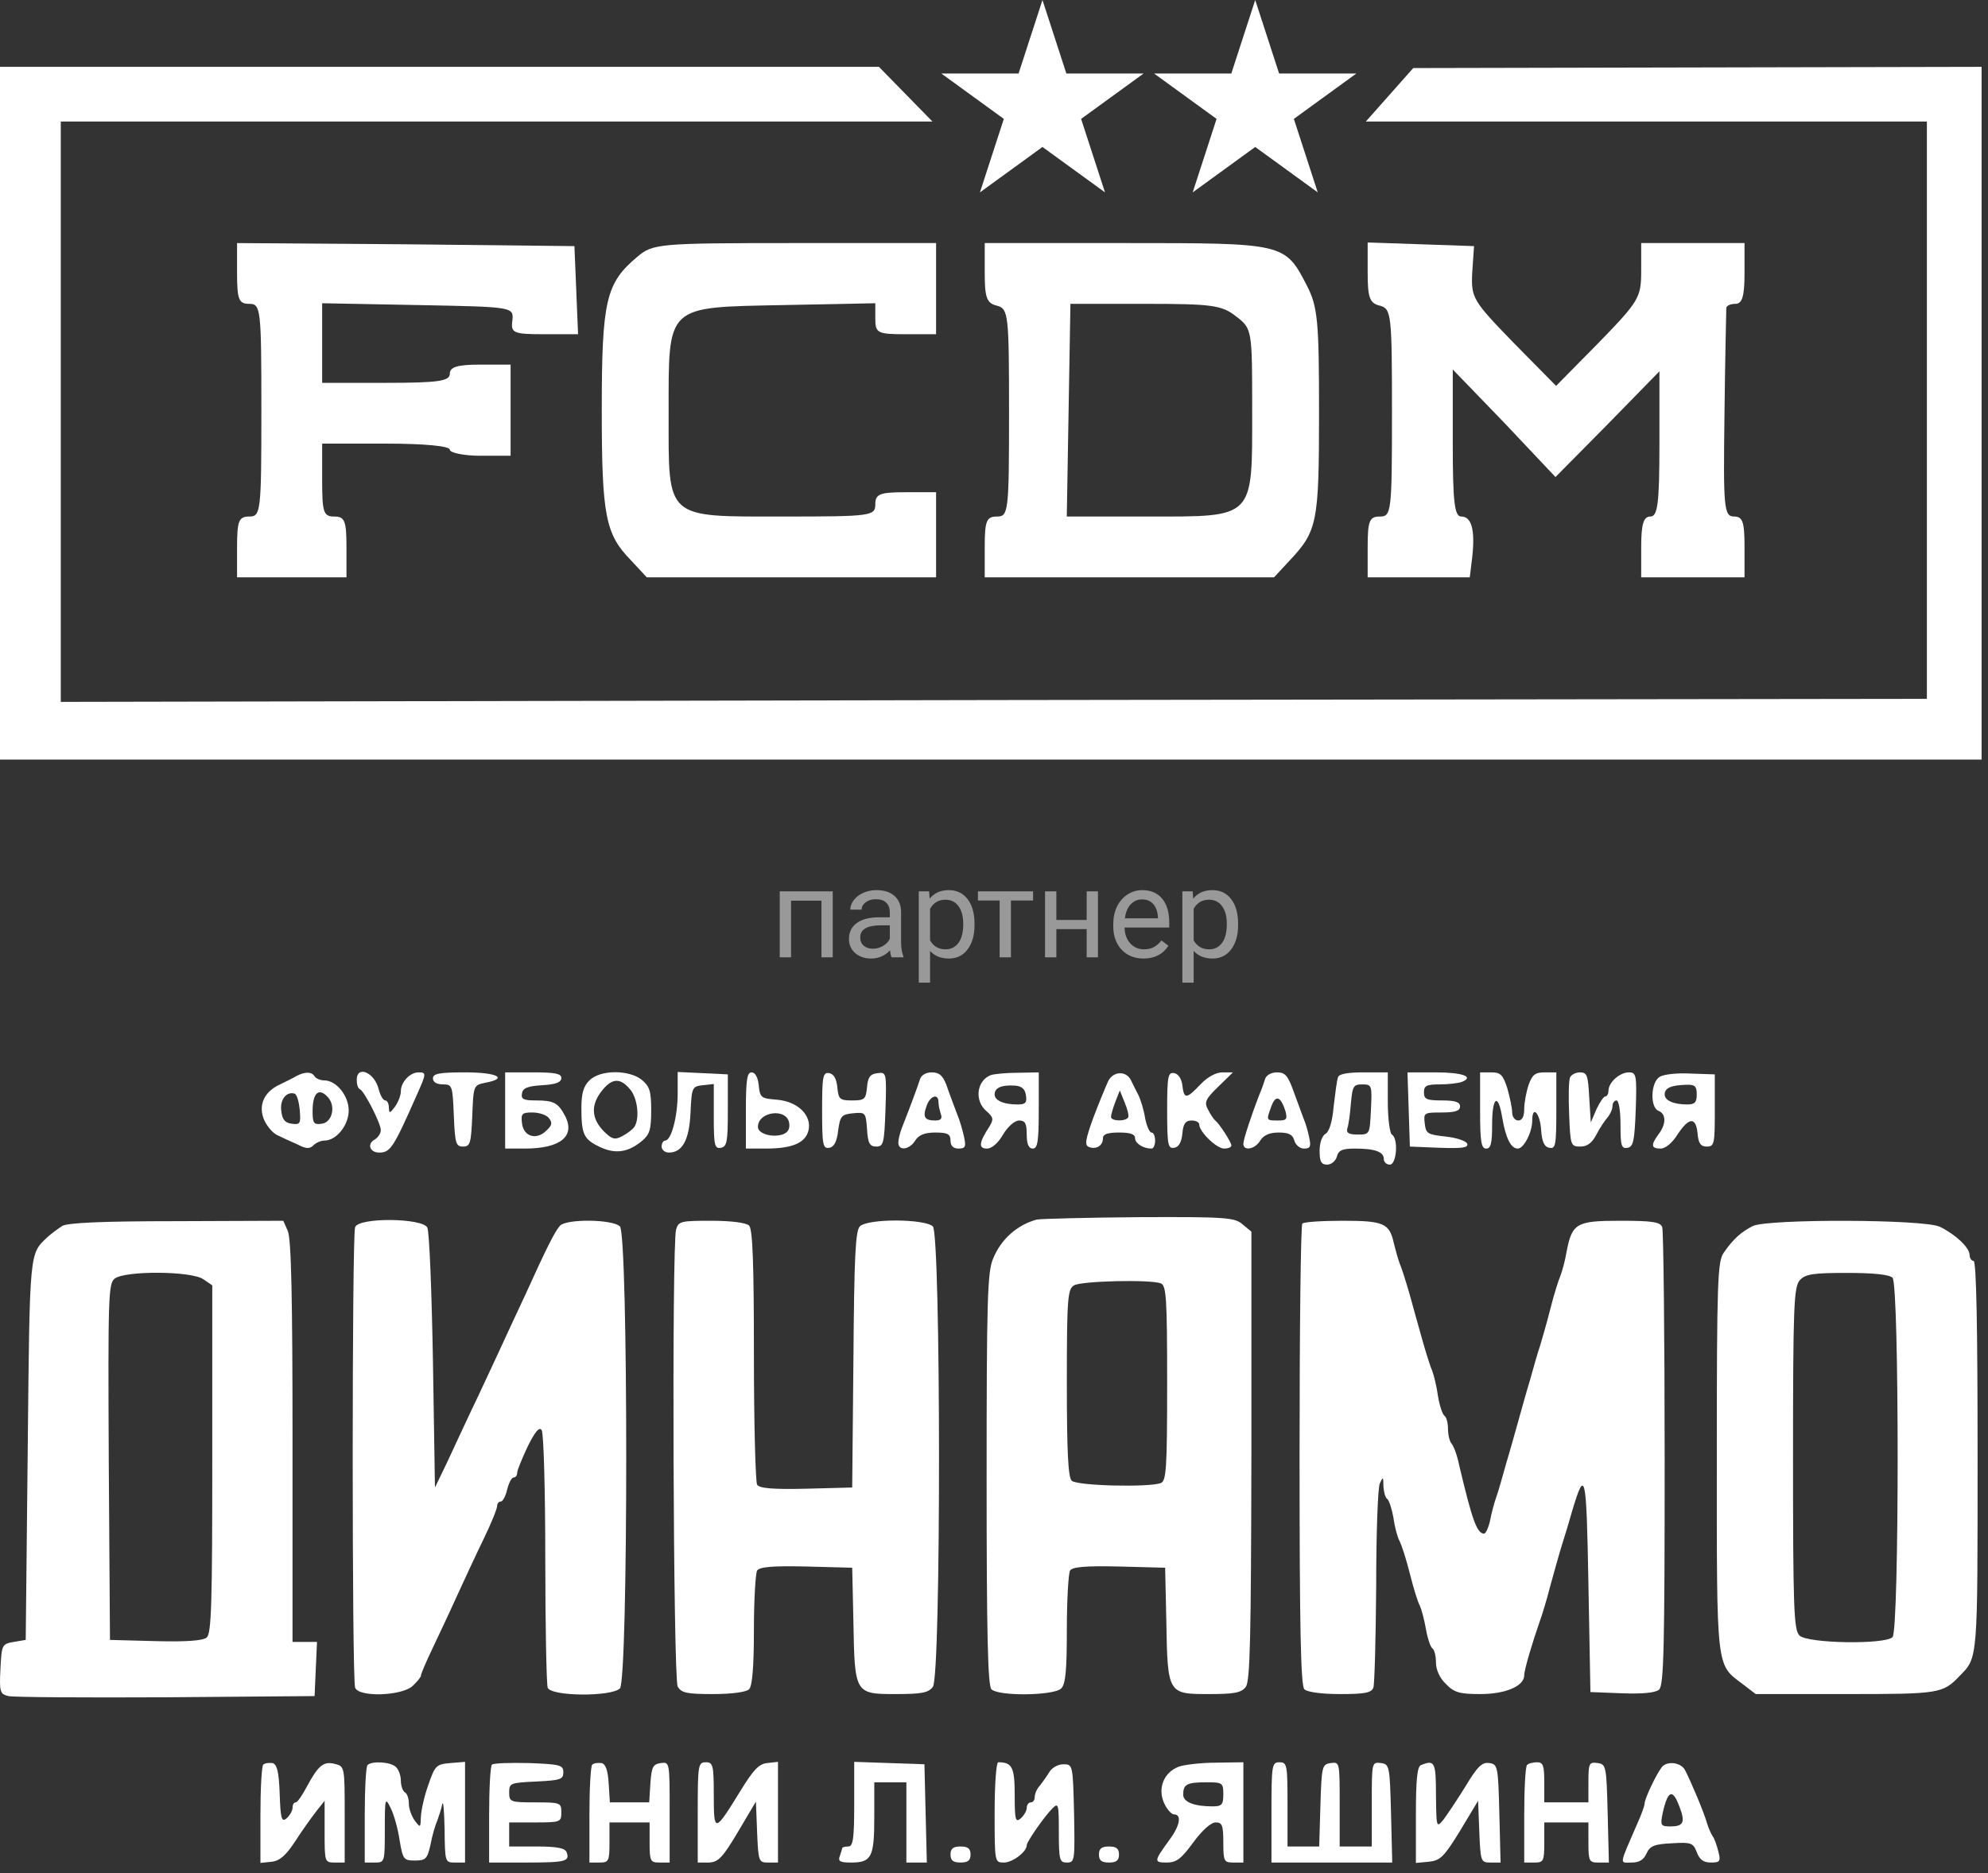<svg width="191" height="180" viewBox="0 0 191 180" fill="none" xmlns="http://www.w3.org/2000/svg">
<rect x="0" y="0" width="191" height="180" fill="#333333" stroke="none"/>
<path d="M100.157 0L102.451 7.062H109.876L103.869 11.426L106.164 18.488L100.157 14.124L94.149 18.488L96.444 11.426L90.437 7.062H97.862L100.157 0Z" fill="white"/>
<path d="M120.597 0L122.891 7.062H130.317L124.31 11.426L126.604 18.488L120.597 14.124L114.59 18.488L116.884 11.426L110.877 7.062H118.302L120.597 0Z" fill="white"/>
<path d="M0 39.712V73H95.192H190.384V39.712V6.424L163.111 6.482L135.78 6.541L133.502 9.11L131.225 11.68H158.206H185.128V39.42V67.16L95.484 67.277L5.84 67.452V39.537V11.68H47.713H89.586L87.016 9.052L84.446 6.424H42.223H0V39.712Z" fill="white"/>
<path d="M22.776 26.28C22.776 28.791 22.951 29.2 23.944 29.2C25.054 29.2 25.112 29.609 25.112 39.42C25.112 49.231 25.054 49.64 23.944 49.64C22.951 49.64 22.776 50.049 22.776 52.56V55.48H28.032H33.288V52.56C33.288 50.049 33.113 49.64 32.12 49.64C31.069 49.64 30.952 49.231 30.952 46.136V42.632H37.084C40.763 42.632 43.216 42.866 43.216 43.216C43.216 43.508 44.559 43.8 46.136 43.8H49.056V39.42V35.04H46.136C43.917 35.04 43.216 35.274 43.216 35.916C43.216 36.617 42.165 36.792 37.084 36.792H30.952V32.996V29.142L40.179 29.317C49.29 29.492 49.348 29.492 49.231 30.777C49.056 32.003 49.29 32.12 52.327 32.12H55.538L55.363 27.857L55.188 23.652L39.011 23.477L22.776 23.36V26.28Z" fill="white"/>
<path d="M61.203 24.703C58.225 27.214 57.816 28.85 57.816 39.362C57.816 49.582 58.166 51.334 60.619 53.845L62.138 55.48H76.037H89.936V51.392V47.304H87.016C84.505 47.304 84.096 47.479 84.096 48.472C84.096 49.582 83.687 49.64 75.336 49.64C63.831 49.64 64.24 49.99 64.24 39.77C64.24 29.2 63.89 29.55 75.278 29.317L84.096 29.142V30.602C84.096 32.003 84.271 32.12 87.016 32.12H89.936V27.74V23.36H76.387C63.13 23.36 62.722 23.418 61.203 24.703Z" fill="white"/>
<path d="M94.609 26.222C94.609 28.558 94.784 29.142 95.777 29.375C96.886 29.667 96.945 30.193 96.945 39.654C96.945 49.231 96.886 49.64 95.777 49.64C94.784 49.64 94.609 50.049 94.609 52.56V55.48H108.508H122.407L123.925 53.845C126.553 51.042 126.729 50.224 126.729 39.712C126.729 30.894 126.612 29.492 125.561 27.448C123.458 23.36 123.4 23.36 108.216 23.36H94.609V26.222ZM118.786 30.426C120.305 31.594 120.305 31.711 120.305 39.478C120.305 49.932 120.597 49.64 110.26 49.64H102.493L102.668 39.42L102.843 29.2H110.026C116.45 29.2 117.385 29.317 118.786 30.426Z" fill="white"/>
<path d="M131.4 26.163C131.4 28.558 131.575 29.142 132.568 29.375C133.678 29.667 133.736 30.193 133.736 39.654C133.736 49.231 133.678 49.64 132.568 49.64C131.575 49.64 131.4 50.049 131.4 52.56V55.48H136.306H141.211L141.445 53.553C141.737 50.925 141.386 49.64 140.394 49.64C139.751 49.64 139.576 48.297 139.576 42.574V35.507L144.54 40.646L149.446 45.844L154.468 40.763L159.432 35.682V42.632C159.432 48.472 159.257 49.64 158.556 49.64C157.914 49.64 157.68 50.341 157.68 52.56V55.48H162.644H167.608V52.56C167.608 50.166 167.433 49.64 166.615 49.64C165.622 49.64 165.564 48.822 165.681 39.887C165.739 34.456 165.856 29.901 165.856 29.609C165.856 29.375 166.265 29.2 166.732 29.2C167.374 29.2 167.608 28.499 167.608 26.28V23.36H162.644H157.68V26.046C157.68 28.616 157.446 28.966 153.592 32.938L149.504 37.084L145.416 32.938C141.503 28.908 141.328 28.616 141.445 26.222L141.62 23.652L136.539 23.477L131.4 23.302V26.163Z" fill="white"/>
<path d="M28.49 103.403C28.182 103.596 27.449 103.943 26.91 104.212C25.368 104.906 24.79 106.217 25.368 107.604C25.638 108.221 26.216 108.915 26.678 109.108C27.141 109.339 27.989 109.725 28.606 109.994C29.415 110.418 29.762 110.418 30.109 110.071C30.379 109.802 30.841 109.609 31.188 109.609C32.306 109.609 33.501 108.144 33.501 106.718C33.501 105.292 32.306 103.827 31.15 103.827C30.764 103.827 30.34 103.634 30.225 103.441C29.955 102.979 29.299 102.979 28.49 103.403ZM28.798 106.679C28.914 107.99 28.837 108.106 28.027 107.99C27.372 107.913 27.102 107.566 27.025 106.756C26.871 105.677 27.526 104.868 28.297 105.099C28.529 105.176 28.721 105.87 28.798 106.679ZM31.574 105.523C32.268 106.41 31.882 107.874 30.919 107.99C30.148 108.106 30.032 107.951 30.032 106.795C30.032 104.983 30.649 104.444 31.574 105.523Z" fill="white"/>
<path d="M34.273 103.788C34.273 104.212 34.389 104.598 34.581 104.675C35.005 104.868 36.586 107.951 36.586 108.607C36.586 108.915 36.316 109.339 35.969 109.532C35.237 109.956 35.545 110.765 36.432 110.765C37.511 110.765 37.819 110.264 40.016 105.292C40.98 103.133 40.98 103.056 40.209 103.056C39.4 103.056 38.513 103.981 38.513 104.868C38.513 105.292 38.243 105.947 37.935 106.371C37.434 107.026 37.395 107.026 37.357 106.41C37.357 106.063 37.203 105.754 37.01 105.754C36.817 105.754 36.547 105.292 36.393 104.714C36.008 103.056 34.273 102.324 34.273 103.788Z" fill="white"/>
<path d="M41.595 103.634C41.595 103.981 41.942 104.212 42.559 104.212C43.446 104.212 43.484 104.328 43.6 107.18C43.715 109.879 43.792 110.187 44.486 110.187C45.18 110.187 45.257 109.879 45.373 107.257C45.489 104.328 45.489 104.289 46.606 104.058C48.881 103.634 47.801 103.056 44.679 103.056C42.212 103.056 41.595 103.172 41.595 103.634Z" fill="white"/>
<path d="M48.533 106.718V110.38H50.422C53.853 110.38 55.318 109.185 54.277 107.219C53.622 105.986 53.198 105.754 51.502 105.754C50.307 105.754 50.037 105.639 50.152 105.06C50.23 104.559 50.731 104.367 52.118 104.29C53.39 104.212 53.93 104.02 53.93 103.596C53.93 103.172 53.313 103.056 51.232 103.056H48.533V106.718ZM52.735 107.45C53.082 107.874 53.043 108.144 52.542 108.607C51.579 109.609 50.307 109.262 50.152 107.951C50.037 107.026 50.152 106.911 51.155 106.911C51.771 106.911 52.504 107.142 52.735 107.45Z" fill="white"/>
<path d="M56.629 103.827C56.05 104.405 55.858 105.099 55.858 106.487C55.858 109.031 56.089 109.493 57.631 110.226C59.096 110.919 60.329 110.765 61.678 109.647C62.411 109.031 62.565 108.568 62.565 106.718C62.565 104.868 62.411 104.405 61.678 103.788C60.445 102.786 57.669 102.786 56.629 103.827ZM60.522 104.675C61.254 105.484 61.486 107.489 60.946 108.298C60.792 108.53 60.291 108.915 59.789 109.185C59.057 109.57 58.787 109.493 57.978 108.684C56.822 107.489 56.744 106.178 57.824 104.829C58.787 103.596 59.597 103.557 60.522 104.675Z" fill="white"/>
<path d="M65.109 105.099C65.109 107.296 64.493 109.609 63.914 109.609C63.722 109.609 63.567 109.879 63.567 110.187C63.567 110.496 63.876 110.765 64.261 110.765C65.572 110.765 66.227 109.532 66.343 106.911C66.458 104.482 66.497 104.405 67.538 104.29L68.578 104.174V107.296C68.578 110.072 68.656 110.418 69.272 110.303C69.85 110.187 69.928 109.686 69.928 106.718V103.249L67.538 103.133L65.109 103.018V105.099Z" fill="white"/>
<path d="M71.662 106.718V110.38H73.551C76.134 110.38 77.367 109.84 77.676 108.645C78.022 107.181 76.635 105.831 74.592 105.677C73.127 105.562 73.011 105.484 72.896 104.29C72.819 103.519 72.549 103.056 72.202 103.056C71.778 103.056 71.662 103.788 71.662 106.718ZM75.825 107.951C75.903 108.491 75.71 108.838 75.17 109.031C74.168 109.339 72.819 108.954 72.819 108.298C72.819 106.795 75.633 106.448 75.825 107.951Z" fill="white"/>
<path d="M78.985 106.718C78.985 110.033 79.062 110.418 79.679 110.303C80.141 110.226 80.411 109.686 80.527 108.645C80.719 107.258 80.835 107.103 81.953 106.988C83.148 106.872 83.186 106.911 83.302 108.53C83.379 109.879 83.572 110.187 84.189 110.187C84.882 110.187 84.96 109.879 85.075 106.602C85.191 103.056 85.152 103.017 84.304 103.133C83.61 103.21 83.379 103.519 83.302 104.482C83.186 105.639 83.071 105.754 81.876 105.754C80.681 105.754 80.565 105.639 80.45 104.521C80.373 103.673 80.103 103.21 79.679 103.133C79.062 103.017 78.985 103.403 78.985 106.718Z" fill="white"/>
<path d="M88.391 103.711C88.198 104.328 87.581 106.024 86.656 108.375C86.463 108.877 86.309 109.493 86.309 109.802C86.309 110.65 87.388 110.496 87.928 109.609C88.275 109.069 88.853 108.838 89.856 108.838C91.05 108.838 91.32 108.992 91.32 109.609C91.32 110.11 91.59 110.38 92.091 110.38C92.746 110.38 92.824 110.187 92.631 109.301C92.515 108.722 92.207 107.643 91.898 106.911C91.629 106.178 91.166 104.983 90.935 104.29C90.588 103.364 90.241 103.056 89.509 103.056C88.969 103.056 88.506 103.326 88.391 103.711ZM90.164 105.908C90.164 106.217 90.279 106.718 90.395 107.065C90.549 107.489 90.395 107.682 89.856 107.682C88.815 107.682 88.622 107.335 89.046 106.217C89.393 105.292 90.164 105.06 90.164 105.908Z" fill="white"/>
<path d="M95.175 103.326C93.826 103.866 93.594 105.793 94.789 106.795C95.445 107.373 95.483 107.566 95.059 108.26C94.057 109.802 93.98 110.38 94.828 110.38C95.29 110.38 95.907 109.84 96.37 109.031C96.832 108.26 97.488 107.682 97.912 107.682C98.49 107.682 98.644 107.951 98.644 109.031C98.644 109.956 98.837 110.38 99.222 110.38C99.685 110.38 99.8 109.725 99.8 106.718V103.056L97.796 103.095C96.678 103.095 95.483 103.21 95.175 103.326ZM98.567 105.253C98.683 105.986 98.528 106.14 97.757 106.14C96.408 106.14 95.56 105.754 95.56 105.176C95.56 104.521 96.254 104.251 97.488 104.328C98.181 104.367 98.49 104.675 98.567 105.253Z" fill="white"/>
<path d="M106.47 103.904C106.239 104.405 105.584 105.986 105.044 107.412C104.273 109.532 104.196 110.072 104.62 110.226C105.314 110.496 105.969 110.11 105.969 109.378C105.969 108.992 106.432 108.838 107.511 108.838C108.59 108.838 109.053 108.992 109.053 109.378C109.053 109.879 109.824 110.38 110.633 110.38C110.826 110.38 110.98 110.033 110.98 109.609C110.98 109.185 110.826 108.838 110.633 108.838C110.44 108.838 110.171 108.221 110.016 107.45C109.901 106.679 109.592 105.677 109.361 105.215C109.13 104.791 108.821 104.135 108.667 103.827C108.205 102.863 106.933 102.94 106.47 103.904ZM108.397 107.373C108.166 107.797 106.74 107.759 106.74 107.335C106.74 107.142 106.933 106.487 107.164 105.87L107.588 104.791L108.051 105.947C108.32 106.564 108.475 107.219 108.397 107.373Z" fill="white"/>
<path d="M112.136 106.718C112.136 110.033 112.214 110.418 112.83 110.303C113.254 110.226 113.524 109.763 113.601 108.915C113.678 107.99 113.91 107.682 114.488 107.682C114.873 107.682 115.22 107.836 115.22 108.067C115.22 108.761 116.878 110.38 117.61 110.38C117.996 110.38 118.304 110.264 118.304 110.072C118.304 109.763 117.148 107.99 116.762 107.682C116.608 107.566 116.3 107.103 116.068 106.641C115.683 105.947 115.798 105.639 117.032 104.444L118.458 103.056H117.456C116.839 103.056 116.03 103.48 115.336 104.212C113.987 105.639 113.755 105.639 113.601 104.328C113.524 103.673 113.216 103.21 112.83 103.133C112.214 103.017 112.136 103.403 112.136 106.718Z" fill="white"/>
<path d="M121.54 103.711C121.425 104.097 121.194 104.752 121.001 105.176C120.268 107.065 119.459 109.493 119.459 109.917C119.459 110.65 120.577 110.457 121.078 109.609C121.425 109.069 122.003 108.838 122.851 108.838C123.815 108.838 124.2 109.031 124.354 109.609C124.47 110.033 124.894 110.38 125.28 110.38C125.896 110.38 125.973 110.187 125.781 109.301C125.665 108.722 125.434 107.913 125.241 107.489C125.087 107.065 124.663 105.908 124.277 104.868C123.738 103.364 123.468 103.056 122.697 103.056C122.119 103.056 121.656 103.326 121.54 103.711ZM123.506 106.795C123.699 107.566 123.622 107.682 122.774 107.682C121.618 107.682 121.656 107.682 122.157 106.294C122.581 105.176 123.044 105.369 123.506 106.795Z" fill="white"/>
<path d="M128.556 103.518C128.441 103.788 128.287 105.06 128.132 106.332C128.017 107.759 127.708 108.761 127.362 108.954C127.015 109.146 126.783 109.84 126.783 110.573C126.783 111.652 126.938 111.922 127.516 111.922C127.901 111.922 128.325 111.575 128.441 111.151C128.595 110.534 128.98 110.38 130.175 110.38C132.103 110.38 132.951 110.688 132.951 111.382C132.951 111.69 133.221 111.922 133.529 111.922C134.184 111.922 134.377 109.416 133.722 109.031C133.529 108.915 133.336 107.489 133.336 105.908V103.056H131.023C129.482 103.056 128.634 103.21 128.556 103.518ZM131.717 106.602C131.602 109.031 131.602 109.031 130.445 109.031C129.597 109.031 129.327 108.876 129.443 108.452C129.559 108.144 129.713 107.065 129.79 106.024C129.944 104.405 130.021 104.212 130.869 104.212C131.794 104.212 131.833 104.289 131.717 106.602Z" fill="white"/>
<path d="M135.341 106.602L135.456 110.187L138.27 110.303C140.467 110.38 141.084 110.303 140.969 109.917C140.853 109.647 139.966 109.339 138.887 109.223C137.152 109.031 136.998 108.954 136.883 107.951C136.767 106.949 136.806 106.911 138.502 106.911C139.812 106.911 140.275 106.756 140.275 106.332C140.275 105.908 139.812 105.754 138.54 105.754C137.075 105.754 136.806 105.639 136.806 104.983C136.806 104.328 137.075 104.212 138.309 104.212C139.157 104.212 140.082 104.097 140.429 103.981C141.701 103.48 140.506 103.056 137.923 103.056H135.225L135.341 106.602Z" fill="white"/>
<path d="M142.202 106.718C142.202 109.725 142.317 110.38 142.78 110.38C143.242 110.38 143.358 109.879 143.358 108.067C143.358 105.407 143.936 104.983 144.322 107.373C144.669 109.416 145.17 110.38 145.825 110.38C146.403 110.38 147.213 108.799 147.213 107.682C147.213 106.178 147.945 106.949 148.061 108.53C148.138 109.725 148.369 110.226 148.87 110.303C149.448 110.418 149.526 110.072 149.526 106.757V103.056H148.408C147.483 103.056 147.213 103.287 146.866 104.251C146.635 104.945 146.442 105.986 146.442 106.564C146.442 107.296 146.249 107.682 145.864 107.682C145.555 107.682 145.285 107.335 145.285 106.911C145.285 106.487 145.054 105.446 144.823 104.598C144.399 103.287 144.168 103.056 143.281 103.056H142.202V106.718Z" fill="white"/>
<path d="M150.836 103.557C150.72 103.866 150.682 105.446 150.759 107.142C150.874 110.072 150.913 110.187 151.838 110.187C152.493 110.187 152.956 109.84 153.38 109.031C153.688 108.414 154.19 107.682 154.459 107.373C154.691 107.103 154.922 106.602 154.922 106.294C154.922 105.986 155.115 105.754 155.307 105.754C155.539 105.754 155.693 106.795 155.693 108.106C155.693 110.11 155.77 110.418 156.387 110.303C156.926 110.187 157.042 109.648 157.158 106.602C157.273 103.287 157.196 103.056 156.502 103.056C155.616 103.056 154.536 104.02 154.536 104.829C154.536 105.138 154.382 105.369 154.228 105.369C154.074 105.369 153.688 105.947 153.38 106.602L152.84 107.874L152.686 105.446C152.571 103.364 152.493 103.056 151.8 103.056C151.376 103.056 150.952 103.287 150.836 103.557Z" fill="white"/>
<path d="M159.471 103.48C158.585 103.981 158.508 106.448 159.356 106.757C160.088 107.065 160.088 108.029 159.356 108.992C158.585 110.033 158.623 110.38 159.548 110.38C160.011 110.38 160.666 109.84 161.167 109.031C162.285 107.335 162.941 107.335 163.095 108.915C163.172 109.879 163.403 110.187 163.981 110.187C164.714 110.187 164.752 109.917 164.752 106.718V103.249L162.439 103.172C161.167 103.095 159.818 103.249 159.471 103.48ZM163.018 105.176C163.018 105.947 162.825 106.14 162.093 106.14C160.782 106.14 159.934 105.754 159.934 105.176C159.934 104.559 160.551 104.29 161.977 104.251C162.825 104.212 163.018 104.367 163.018 105.176Z" fill="white"/>
<path d="M99.608 117.203C97.758 117.704 96.177 119.053 95.406 120.98C94.867 122.214 94.79 125.066 94.79 142.142C94.79 156.983 94.905 161.994 95.252 162.341C95.946 163.034 101.265 162.957 101.959 162.263C102.383 161.839 102.499 160.49 102.499 156.559C102.499 153.745 102.653 151.201 102.807 150.931C103.039 150.584 104.272 150.468 107.548 150.545L111.943 150.661L112.058 155.865C112.174 162.765 112.213 162.803 116.106 162.803C118.573 162.803 119.267 162.687 119.691 162.109C120.115 161.57 120.192 157.214 120.23 139.906V118.359L119.382 117.665C118.65 117.01 117.84 116.933 109.476 116.971C104.465 117.01 100.032 117.125 99.608 117.203ZM111.519 123.331C112.058 123.524 112.135 124.758 112.135 132.93C112.135 141.101 112.058 142.335 111.519 142.528C110.362 142.952 103.463 142.797 102.961 142.296C102.614 141.949 102.499 139.328 102.499 132.852C102.499 124.758 102.576 123.871 103.193 123.524C103.887 123.1 110.517 122.946 111.519 123.331Z" fill="white"/>
<path d="M5.979 117.819C5.555 118.089 4.938 118.552 4.591 118.86C2.818 120.556 2.857 119.901 2.664 139.251L2.471 157.599L1.315 157.792C0.197 157.985 0.158 158.062 0.043 160.375C-0.073 162.61 0.004 162.803 0.814 162.996C1.315 163.112 8.137 163.15 15.962 163.112L30.225 162.996L30.34 160.375L30.456 157.792H29.261H28.105V138.519C28.105 124.758 27.989 119.014 27.642 118.282L27.218 117.318L16.965 117.357C9.756 117.357 6.48 117.511 5.979 117.819ZM19.547 122.946L20.395 123.524V140.215C20.395 154.015 20.318 157.021 19.856 157.368C19.509 157.676 17.851 157.792 14.96 157.715L10.566 157.599L10.45 140.485C10.373 124.526 10.412 123.331 11.028 122.869C12.069 122.098 18.429 122.137 19.547 122.946Z" fill="white"/>
<path d="M34.118 117.935C33.809 118.706 33.809 161.415 34.118 162.186C34.465 163.111 38.435 162.996 39.592 162.071C40.054 161.647 40.44 161.184 40.44 161.03C40.44 160.876 40.941 159.681 41.557 158.409C42.174 157.098 43.253 154.824 43.909 153.359C44.602 151.856 45.72 149.427 46.453 147.924C47.185 146.421 47.763 144.995 47.763 144.725C47.763 144.493 47.917 144.301 48.11 144.301C48.303 144.301 48.573 143.8 48.727 143.144C48.881 142.528 49.151 141.988 49.344 141.988C49.536 141.988 49.691 141.795 49.691 141.525C49.691 141.294 50.153 140.176 50.693 139.02C51.425 137.555 51.811 137.093 52.042 137.439C52.235 137.709 52.389 143.26 52.389 149.774C52.389 156.25 52.505 161.839 52.62 162.186C52.929 163.034 58.711 163.073 59.559 162.263C60.368 161.415 60.368 118.706 59.559 117.858C58.826 117.164 54.47 117.125 53.815 117.781C53.314 118.32 52.505 119.939 50.462 124.449C49.768 125.914 48.65 128.342 47.956 129.846C47.262 131.311 46.106 133.855 45.335 135.435C44.602 137.015 43.485 139.367 42.907 140.639L41.789 142.952L41.596 130.809C41.48 124.141 41.249 118.359 41.056 117.973C40.594 117.048 34.465 116.971 34.118 117.935Z" fill="white"/>
<path d="M64.955 118.166C64.531 119.747 64.685 161.261 65.109 162.071C65.456 162.688 65.957 162.803 68.501 162.803C70.313 162.803 71.701 162.61 71.97 162.341C72.279 162.032 72.433 160.182 72.433 156.636C72.433 153.783 72.587 151.201 72.741 150.931C72.973 150.584 74.206 150.468 77.483 150.545L81.877 150.661L81.993 155.865C82.108 162.765 82.147 162.803 86.04 162.803C88.507 162.803 89.201 162.688 89.625 162.109C90.434 161.107 90.396 118.667 89.625 117.858C88.854 117.126 83.38 117.087 82.609 117.858C82.185 118.321 82.07 120.71 81.993 130.694L81.877 142.952L77.483 143.067C74.206 143.144 72.973 143.029 72.741 142.682C72.587 142.412 72.433 136.784 72.433 130.193C72.433 121.443 72.317 118.128 71.97 117.781C71.701 117.511 70.274 117.318 68.347 117.318C65.418 117.318 65.186 117.357 64.955 118.166Z" fill="white"/>
<path d="M125.126 117.588C124.972 117.704 124.857 127.726 124.857 139.868C124.857 156.482 124.972 161.994 125.319 162.341C125.589 162.61 126.938 162.803 128.75 162.803C131.101 162.803 131.756 162.688 131.949 162.186C132.065 161.84 132.18 157.484 132.219 152.473C132.219 147.462 132.373 142.99 132.566 142.566C132.874 141.872 132.913 141.911 132.913 142.836C132.951 143.414 133.106 143.954 133.298 144.07C133.452 144.185 133.722 144.995 133.876 145.843C133.992 146.729 134.262 147.732 134.455 148.078C134.647 148.425 135.11 149.852 135.457 151.239C135.804 152.627 136.228 154.015 136.421 154.323C136.575 154.67 136.845 155.672 136.999 156.559C137.153 157.445 137.423 158.255 137.615 158.409C137.808 158.525 137.962 159.141 137.962 159.758C137.962 160.452 138.309 161.261 138.926 161.84C139.697 162.649 140.237 162.803 142.203 162.803C144.669 162.803 146.443 162.032 146.443 160.992C146.443 160.452 147.252 157.754 147.984 155.672C148.139 155.248 148.601 153.783 148.948 152.396C149.334 151.008 149.835 149.196 150.105 148.348C150.374 147.5 150.798 146.113 151.03 145.265C152.302 141.024 152.417 141.487 152.61 152.241L152.803 162.61L155.809 162.726C157.737 162.803 159.047 162.688 159.394 162.379C159.857 161.994 159.934 158.409 159.934 140.253C159.934 128.304 159.818 118.282 159.703 117.935C159.51 117.434 158.778 117.318 155.655 117.318C151.415 117.318 151.03 117.55 150.49 120.402C150.374 121.134 150.105 122.098 149.95 122.522C149.758 122.946 149.295 124.411 148.948 125.799C148.601 127.186 148.139 128.728 147.984 129.268C147.792 129.807 147.368 131.272 147.021 132.544C146.635 133.816 146.134 135.628 145.864 136.592C145.595 137.555 145.094 139.367 144.708 140.639C144.361 141.911 143.937 143.376 143.744 143.915C143.552 144.455 143.282 145.457 143.166 146.113C143.012 146.806 142.742 147.385 142.588 147.385C141.894 147.385 141.432 146.035 140.198 140.832C140.005 139.868 139.658 138.943 139.466 138.75C139.273 138.519 139.119 137.902 139.119 137.324C139.119 136.746 138.965 136.168 138.772 136.052C138.579 135.898 138.309 135.088 138.155 134.163C138.039 133.277 137.77 132.197 137.615 131.773C137.423 131.349 136.999 130 136.652 128.767C136.305 127.572 135.765 125.567 135.418 124.334C135.071 123.139 134.647 121.79 134.455 121.366C134.3 120.942 134.069 120.094 133.915 119.477C133.491 117.55 132.951 117.318 128.981 117.318C127.015 117.318 125.242 117.434 125.126 117.588Z" fill="white"/>
<path d="M168.414 117.819C167.334 118.359 166.525 119.053 165.6 120.402C165.022 121.25 164.945 123.1 164.945 139.984C164.945 160.529 164.868 159.912 167.373 161.801L168.684 162.803H177.318C186.299 162.803 186.646 162.765 188.265 161.069C190.038 159.257 190 159.719 190 139.868C190 127.649 189.884 121.173 189.614 121.173C189.422 121.173 189.229 120.903 189.229 120.595C189.229 119.901 187.88 118.629 186.376 117.897C184.912 117.164 169.917 117.126 168.414 117.819ZM181.828 122.792C182.483 123.447 182.483 156.674 181.828 157.33C181.096 158.062 173.656 157.946 172.885 157.175C172.346 156.636 172.268 154.593 172.268 140.176C172.268 125.413 172.346 123.678 172.924 123.023C173.463 122.445 174.157 122.329 177.472 122.329C179.978 122.329 181.52 122.484 181.828 122.792Z" fill="white"/>
<path d="M25.291 169.587C25.137 169.742 25.021 171.939 25.021 174.444V179.031L26.1 178.916C26.871 178.839 27.488 178.299 28.413 176.873C29.107 175.793 30.032 174.521 30.456 173.982L31.188 173.057V176.025C31.188 178.916 31.188 178.993 32.152 178.993H33.116V174.367C33.116 169.78 33.116 169.742 32.152 169.51C31.073 169.24 30.572 169.664 29.454 171.746C29.03 172.555 28.567 173.211 28.413 173.211C28.22 173.211 28.105 173.442 28.105 173.75C28.105 174.02 27.835 174.483 27.526 174.753C27.064 175.138 26.948 174.791 26.871 172.363C26.794 170.204 26.601 169.549 26.177 169.433C25.831 169.395 25.445 169.433 25.291 169.587Z" fill="white"/>
<path d="M35.313 169.626C35.159 169.742 35.044 171.939 35.044 174.444V178.993H36.007C36.971 178.993 36.971 178.954 36.971 175.793C36.971 172.748 37.01 172.671 37.549 173.789C37.858 174.406 38.243 175.793 38.397 176.873C38.706 178.684 38.783 178.8 39.862 178.8C40.903 178.8 41.057 178.646 41.365 177.258C41.519 176.41 41.828 175.369 42.02 174.945C42.175 174.521 42.406 173.827 42.483 173.403C42.599 172.979 42.676 174.059 42.714 175.793C42.753 178.954 42.753 178.993 43.717 178.993H44.68V174.136V169.317L43.254 169.433C41.943 169.549 41.789 169.664 41.172 171.476C40.787 172.517 40.479 173.905 40.44 174.56C40.401 175.678 40.401 175.678 39.862 174.984C39.553 174.56 39.284 173.827 39.284 173.365C39.284 172.864 39.13 172.363 38.898 172.247C38.706 172.131 38.513 171.63 38.513 171.129C38.513 170.667 38.32 170.088 38.05 169.819C37.549 169.317 35.737 169.202 35.313 169.626Z" fill="white"/>
<path d="M47.263 169.587C47.109 169.742 46.993 171.939 46.993 174.444V178.993H50.578C54.355 178.993 54.779 178.877 54.432 177.99C54.278 177.605 53.507 177.451 51.58 177.451H48.92V176.294V175.138H51.426C53.854 175.138 53.931 175.099 53.931 174.174C53.931 173.249 53.854 173.211 51.426 173.211C49.036 173.211 48.92 173.172 48.92 172.247C48.92 171.36 49.036 171.322 51.541 171.206C53.816 171.091 54.124 171.014 54.124 170.32C54.124 169.626 53.816 169.549 50.848 169.433C49.036 169.395 47.417 169.433 47.263 169.587Z" fill="white"/>
<path d="M56.899 169.587C56.745 169.742 56.629 171.939 56.629 174.444V178.993H57.593C58.48 178.993 58.557 178.877 58.557 177.065V175.138H60.484H62.411V177.065C62.411 178.877 62.489 178.993 63.375 178.993H64.339V174.136C64.339 169.356 64.339 169.317 63.491 169.433C62.72 169.549 62.604 169.819 62.489 171.36L62.373 173.211H60.484H58.595L58.48 171.399C58.403 170.088 58.171 169.51 57.786 169.433C57.439 169.395 57.053 169.433 56.899 169.587Z" fill="white"/>
<path d="M67.036 174.174V178.993H68.116C69.002 178.954 69.426 178.53 70.891 176.063L72.626 173.134L72.741 176.063C72.857 178.877 72.895 178.993 73.782 178.993H74.746V174.136V169.317L73.705 169.433C72.895 169.51 72.356 170.127 71.122 172.131C68.655 176.14 68.578 176.179 68.578 172.517C68.578 169.626 68.501 169.356 67.807 169.356C67.075 169.356 67.036 169.626 67.036 174.174Z" fill="white"/>
<path d="M82.07 173.403C82.07 176.757 81.955 177.451 81.492 177.451C81.184 177.451 80.914 177.528 80.914 177.605C80.914 177.682 80.799 178.029 80.683 178.376C80.49 178.877 80.721 178.993 81.762 178.993C83.728 178.993 83.998 178.492 83.998 174.675V171.283H85.54H87.082V175.138V178.993H88.045H89.047L88.932 174.29L88.816 169.549L85.463 169.433L82.07 169.317V173.403Z" fill="white"/>
<path d="M95.561 174.174C95.561 178.954 95.561 178.993 96.448 178.993C97.296 178.993 98.645 177.952 98.645 177.335C98.645 176.988 100.341 174.56 101.112 173.789C101.69 173.211 101.729 173.365 101.729 176.063C101.729 178.761 101.806 178.993 102.5 178.993C103.27 178.993 103.27 178.8 103.193 174.29C103.078 169.587 103.078 169.549 102.153 169.549C101.652 169.549 101.035 169.896 100.803 170.32C100.572 170.705 100.148 171.283 99.917 171.592C99.647 171.862 99.416 172.363 99.416 172.671C99.416 172.979 99.262 173.211 99.03 173.211C98.838 173.211 98.645 173.442 98.645 173.75C98.645 174.02 98.375 174.483 98.067 174.753C97.566 175.177 97.489 174.907 97.489 172.517C97.489 169.857 97.257 169.356 95.908 169.356C95.715 169.356 95.561 171.515 95.561 174.174Z" fill="white"/>
<path d="M113.254 169.78C111.827 170.32 111.211 171.823 111.827 173.249C112.097 173.866 112.56 174.367 112.791 174.367C113.562 174.367 113.369 175.446 112.367 176.796C110.864 178.877 110.825 178.993 112.097 178.993C113.022 178.993 113.485 178.646 114.641 177.065C115.489 175.909 116.337 175.138 116.8 175.138C117.417 175.138 117.532 175.408 117.532 177.065C117.532 178.877 117.609 178.993 118.496 178.993H119.46V174.174V169.356L116.877 169.395C115.412 169.395 113.793 169.587 113.254 169.78ZM117.532 172.44C117.532 173.442 117.378 173.596 116.492 173.596C114.718 173.596 113.678 173.172 113.678 172.478C113.678 171.476 114.025 171.283 115.875 171.283C117.455 171.283 117.532 171.322 117.532 172.44Z" fill="white"/>
<path d="M122.158 174.174V178.993H127.94H133.761L133.645 174.29C133.529 169.703 133.491 169.549 132.681 169.433C131.795 169.317 131.795 169.356 131.795 173.365V177.451H130.253H128.711V173.365C128.711 169.356 128.711 169.317 127.863 169.433C127.015 169.549 126.977 169.742 126.861 173.481L126.745 177.451H125.242H123.7V173.403C123.7 169.626 123.662 169.356 122.929 169.356C122.197 169.356 122.158 169.626 122.158 174.174Z" fill="white"/>
<path d="M136.536 169.626C136.151 169.742 136.035 171.091 136.035 174.406V179.031L137.269 178.916C138.387 178.8 138.734 178.453 140.275 175.948L142.01 173.057L142.126 176.025C142.241 178.916 142.28 178.993 143.205 178.993H144.169L144.053 174.29C143.937 169.742 143.899 169.549 143.089 169.433C142.395 169.318 141.933 169.78 140.777 171.707C139.967 173.018 139.003 174.444 138.656 174.907C138.001 175.678 138.001 175.601 137.963 172.517C137.963 169.356 137.847 169.086 136.536 169.626Z" fill="white"/>
<path d="M146.712 169.626C146.558 169.742 146.442 171.939 146.442 174.444V178.993H147.406C148.293 178.993 148.37 178.877 148.37 177.065V175.138H150.49H152.61V177.065C152.61 178.877 152.687 178.993 153.573 178.993H154.576L154.46 174.29C154.344 169.703 154.306 169.549 153.496 169.433C152.687 169.317 152.61 169.433 152.61 171.245V173.211H150.49H148.37V171.283C148.37 169.664 148.254 169.356 147.676 169.356C147.29 169.356 146.828 169.472 146.712 169.626Z" fill="white"/>
<path d="M159.664 169.819C159.124 170.512 158.007 172.864 158.007 173.326C158.007 173.519 157.737 174.29 157.39 175.061C155.501 179.417 155.578 178.993 156.773 178.993C157.505 178.993 157.929 178.723 158.199 178.106C158.508 177.412 158.932 177.22 160.628 177.142C162.478 177.027 162.671 177.104 163.018 177.99C163.287 178.723 163.673 178.993 164.367 178.993C165.253 178.993 165.33 178.877 165.099 177.952C164.945 177.335 164.714 176.68 164.559 176.487C164.405 176.256 164.135 175.678 163.981 175.138C163.711 174.174 162.478 171.245 161.9 170.127C161.514 169.356 160.165 169.202 159.664 169.819ZM161.36 173.635C161.938 175.138 161.746 175.523 160.474 175.523C159.548 175.523 159.51 175.408 159.741 174.251C160.242 172.016 160.705 171.862 161.36 173.635Z" fill="white"/>
<path d="M91.321 178.222C91.321 178.8 91.59 178.993 92.284 178.993C92.978 178.993 93.248 178.8 93.248 178.222C93.248 177.644 92.978 177.451 92.284 177.451C91.59 177.451 91.321 177.644 91.321 178.222Z" fill="white"/>
<path d="M105.583 178.222C105.583 178.8 105.853 178.993 106.547 178.993C107.24 178.993 107.51 178.8 107.51 178.222C107.51 177.644 107.24 177.451 106.547 177.451C105.853 177.451 105.583 177.644 105.583 178.222Z" fill="white"/>
<path opacity="0.5" d="M80.006 92H78.922V86.557H76.004V92H74.914V85.66H80.006V92ZM85.66 92C85.598 91.875 85.547 91.652 85.508 91.332C85.004 91.856 84.402 92.117 83.703 92.117C83.078 92.117 82.564 91.941 82.162 91.59C81.764 91.234 81.564 90.785 81.564 90.242C81.564 89.582 81.814 89.07 82.314 88.707C82.818 88.34 83.525 88.156 84.436 88.156H85.49V87.658C85.49 87.279 85.377 86.978 85.15 86.756C84.924 86.529 84.59 86.416 84.148 86.416C83.762 86.416 83.438 86.514 83.176 86.709C82.914 86.904 82.783 87.141 82.783 87.418H81.693C81.693 87.102 81.805 86.797 82.027 86.504C82.254 86.207 82.559 85.973 82.941 85.801C83.328 85.629 83.752 85.543 84.213 85.543C84.943 85.543 85.516 85.727 85.93 86.094C86.344 86.457 86.559 86.959 86.574 87.6V90.518C86.574 91.1 86.648 91.562 86.797 91.906V92H85.66ZM83.861 91.174C84.201 91.174 84.523 91.086 84.828 90.91C85.133 90.734 85.353 90.506 85.49 90.225V88.924H84.641C83.312 88.924 82.648 89.312 82.648 90.09C82.648 90.43 82.762 90.695 82.988 90.887C83.215 91.078 83.506 91.174 83.861 91.174ZM93.629 88.9C93.629 89.865 93.408 90.643 92.967 91.232C92.525 91.822 91.928 92.117 91.174 92.117C90.404 92.117 89.799 91.873 89.357 91.385V94.438H88.273V85.66H89.264L89.316 86.363C89.758 85.816 90.371 85.543 91.156 85.543C91.918 85.543 92.519 85.83 92.961 86.404C93.406 86.978 93.629 87.777 93.629 88.801V88.9ZM92.545 88.777C92.545 88.062 92.393 87.498 92.088 87.084C91.783 86.67 91.365 86.463 90.834 86.463C90.178 86.463 89.686 86.754 89.357 87.336V90.365C89.682 90.943 90.178 91.232 90.846 91.232C91.365 91.232 91.777 91.027 92.082 90.617C92.391 90.203 92.545 89.59 92.545 88.777ZM99.254 86.539H97.127V92H96.043V86.539H93.957V85.66H99.254V86.539ZM105.488 92H104.404V89.293H101.492V92H100.402V85.66H101.492V88.408H104.404V85.66H105.488V92ZM109.865 92.117C109.006 92.117 108.307 91.836 107.768 91.273C107.229 90.707 106.959 89.951 106.959 89.006V88.807C106.959 88.178 107.078 87.617 107.316 87.125C107.559 86.629 107.895 86.242 108.324 85.965C108.758 85.684 109.227 85.543 109.73 85.543C110.555 85.543 111.195 85.814 111.652 86.357C112.109 86.9 112.338 87.678 112.338 88.689V89.141H108.043C108.059 89.766 108.24 90.272 108.588 90.658C108.939 91.041 109.385 91.232 109.924 91.232C110.307 91.232 110.631 91.154 110.896 90.998C111.162 90.842 111.395 90.635 111.594 90.377L112.256 90.893C111.725 91.709 110.928 92.117 109.865 92.117ZM109.73 86.434C109.293 86.434 108.926 86.594 108.629 86.914C108.332 87.231 108.148 87.676 108.078 88.25H111.254V88.168C111.223 87.617 111.074 87.191 110.809 86.891C110.543 86.586 110.184 86.434 109.73 86.434ZM118.953 88.9C118.953 89.865 118.732 90.643 118.291 91.232C117.85 91.822 117.252 92.117 116.498 92.117C115.729 92.117 115.123 91.873 114.682 91.385V94.438H113.598V85.66H114.588L114.641 86.363C115.082 85.816 115.695 85.543 116.48 85.543C117.242 85.543 117.844 85.83 118.285 86.404C118.73 86.978 118.953 87.777 118.953 88.801V88.9ZM117.869 88.777C117.869 88.062 117.717 87.498 117.412 87.084C117.107 86.67 116.689 86.463 116.158 86.463C115.502 86.463 115.01 86.754 114.682 87.336V90.365C115.006 90.943 115.502 91.232 116.17 91.232C116.689 91.232 117.102 91.027 117.406 90.617C117.715 90.203 117.869 89.59 117.869 88.777Z" fill="white"/>
</svg>
